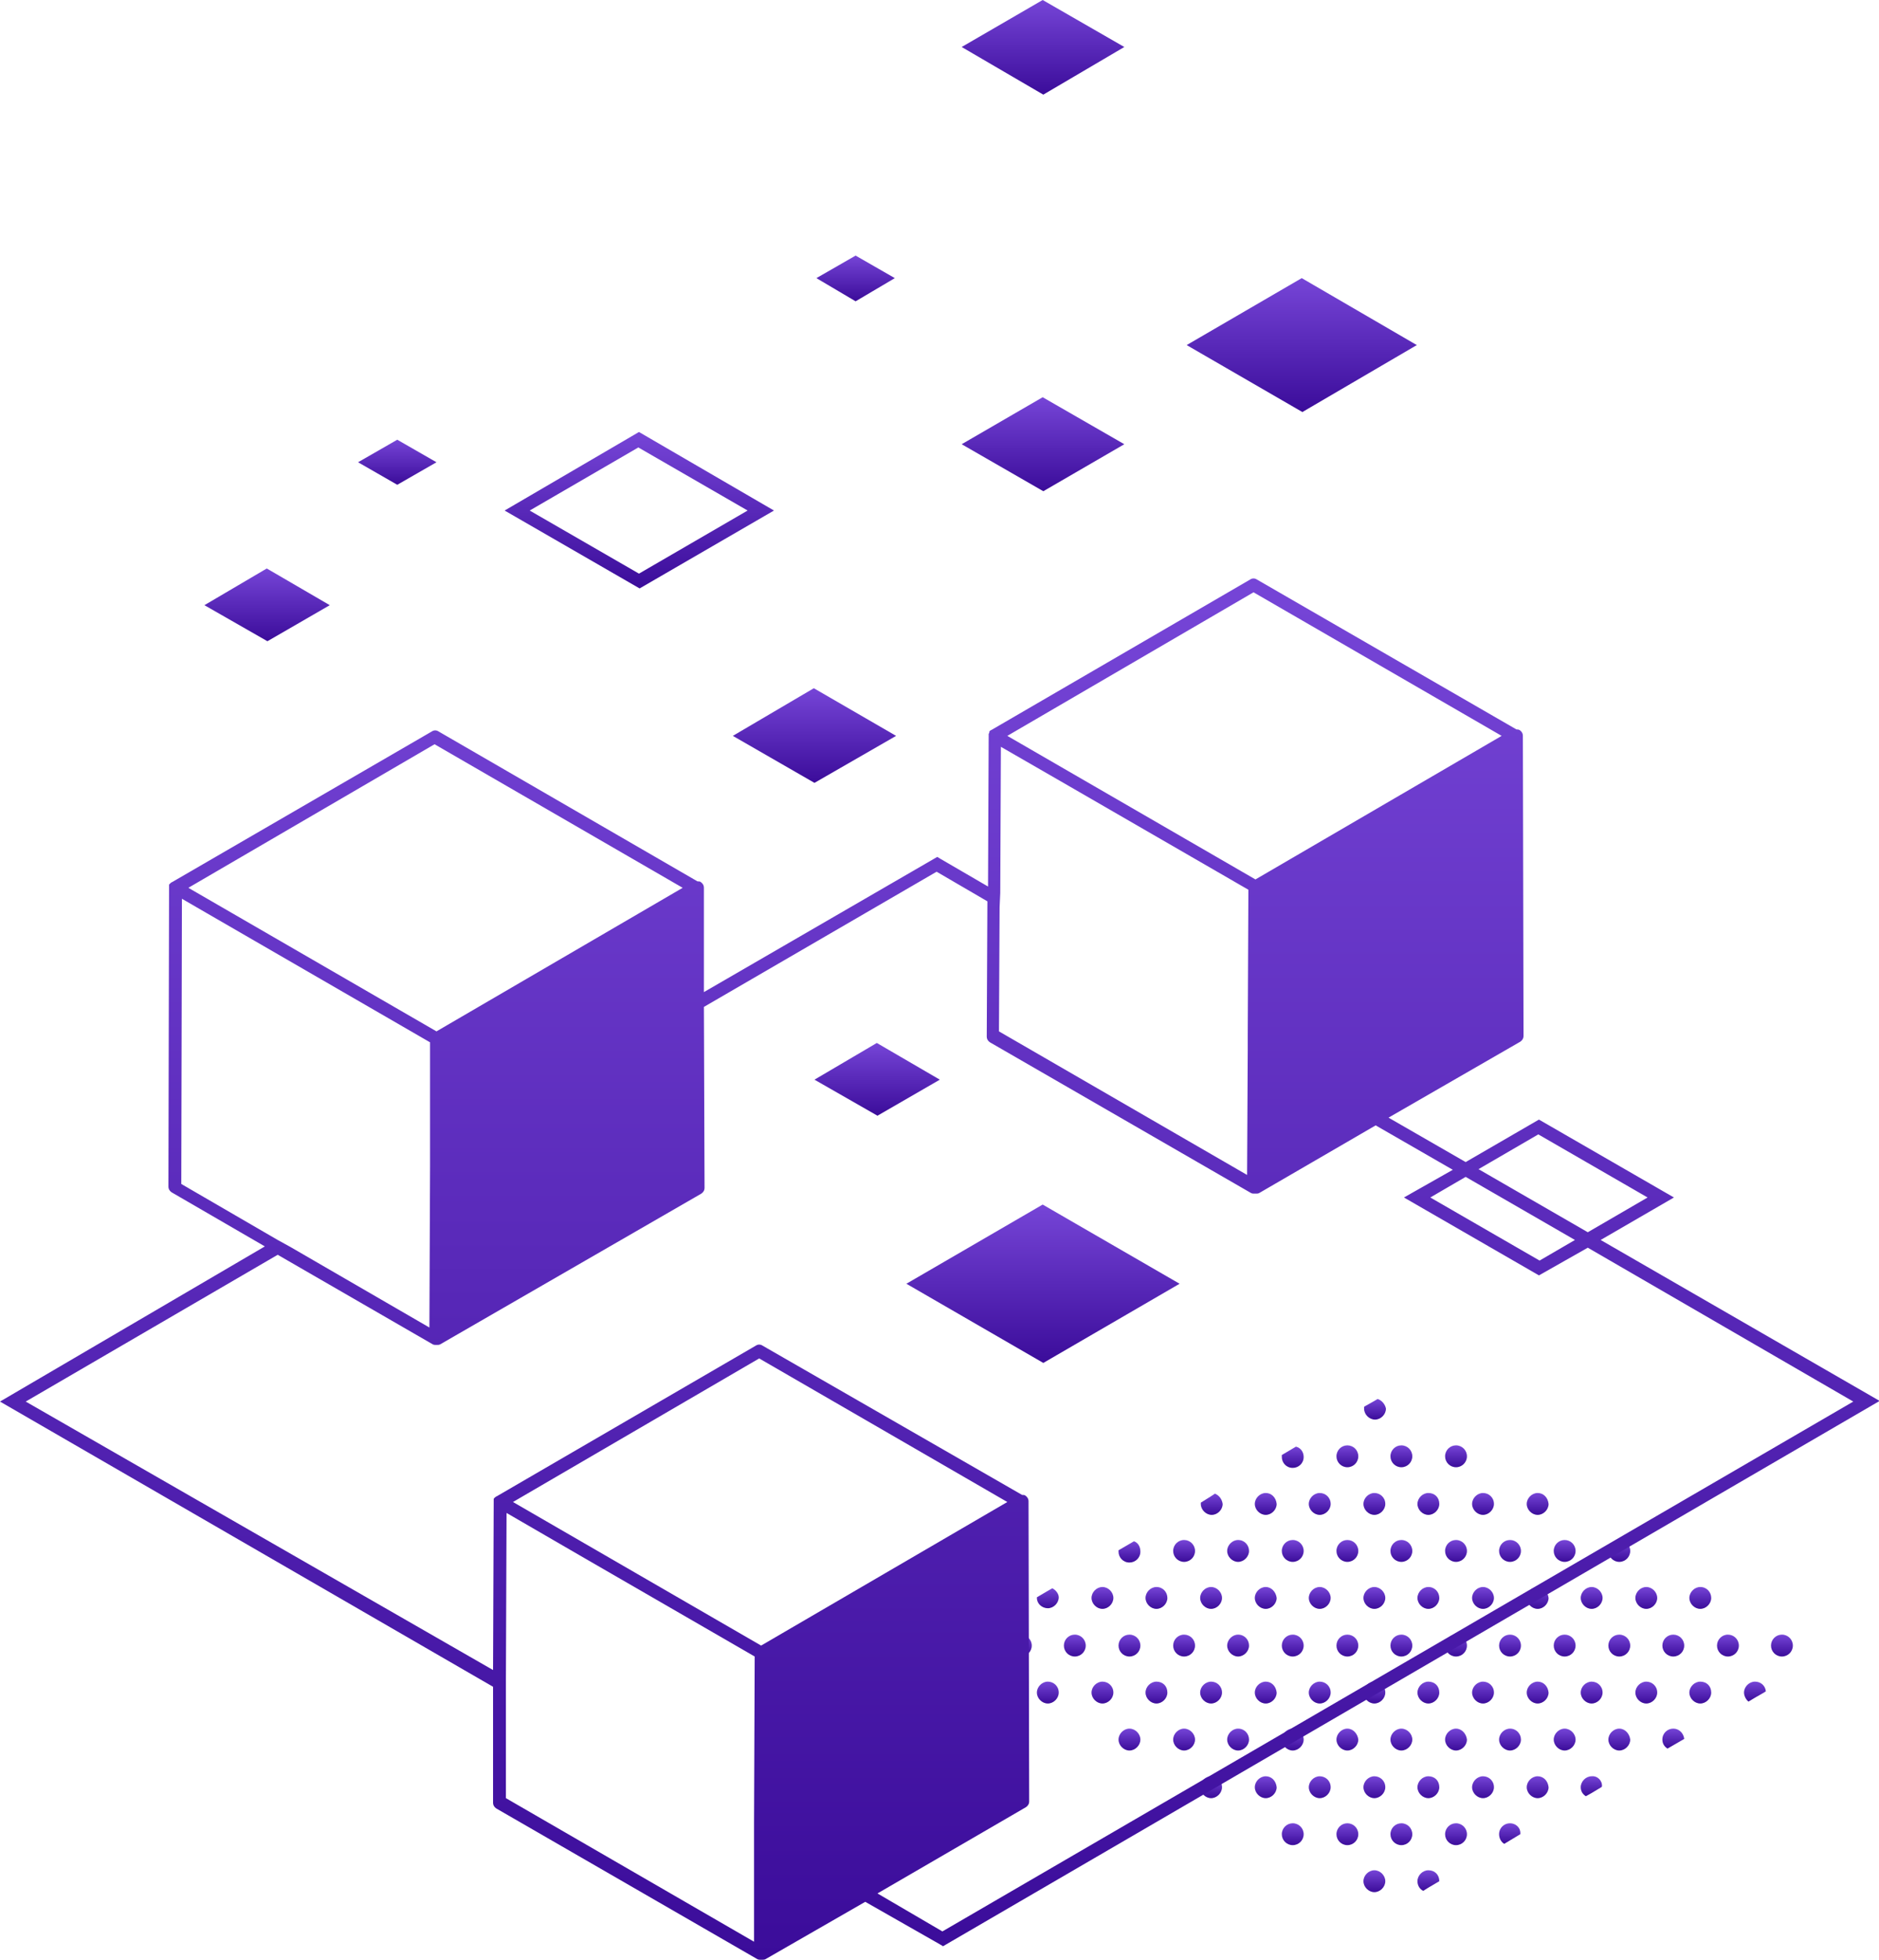 <svg width="375" height="391" viewBox="0 0 375 391" fill="none" xmlns="http://www.w3.org/2000/svg">
<g clip-path="url(#clip0_4250_642)">
<path d="M350.24 335.51C349.085 335.51 348.059 336.537 348.059 337.693C348.059 338.336 348.443 339.106 348.957 339.492L350.24 338.721L352.036 337.693L352.421 337.437C352.292 336.28 351.394 335.51 350.24 335.51Z" fill="url(#paint0_linear_4250_642)"/>
<path d="M355.628 330.5C356.833 330.5 357.809 329.523 357.809 328.317C357.809 327.111 356.833 326.133 355.628 326.133C354.424 326.133 353.447 327.111 353.447 328.317C353.447 329.523 354.424 330.5 355.628 330.5Z" fill="url(#paint1_linear_4250_642)"/>
<path d="M339.334 316.628C338.18 316.628 337.153 317.656 337.153 318.812C337.153 319.968 338.18 320.995 339.334 320.995C340.489 320.995 341.515 319.968 341.515 318.812C341.515 317.656 340.617 316.628 339.334 316.628Z" fill="url(#paint2_linear_4250_642)"/>
<path d="M339.334 335.51C338.18 335.51 337.153 336.537 337.153 337.693C337.153 338.849 338.18 339.877 339.334 339.877C340.489 339.877 341.515 338.849 341.515 337.693C341.515 336.409 340.617 335.51 339.334 335.51Z" fill="url(#paint3_linear_4250_642)"/>
<path d="M344.851 330.5C346.055 330.5 347.032 329.523 347.032 328.317C347.032 327.111 346.055 326.133 344.851 326.133C343.646 326.133 342.67 327.111 342.67 328.317C342.67 329.523 343.646 330.5 344.851 330.5Z" fill="url(#paint4_linear_4250_642)"/>
<path d="M328.558 316.628C327.403 316.628 326.377 317.656 326.377 318.812C326.377 319.968 327.403 320.995 328.558 320.995C329.713 320.995 330.739 319.968 330.739 318.812C330.739 317.656 329.713 316.628 328.558 316.628Z" fill="url(#paint5_linear_4250_642)"/>
<path d="M328.558 335.51C327.403 335.51 326.377 336.537 326.377 337.693C326.377 338.849 327.403 339.877 328.558 339.877C329.713 339.877 330.739 338.849 330.739 337.693C330.739 336.409 329.713 335.51 328.558 335.51Z" fill="url(#paint6_linear_4250_642)"/>
<path d="M333.947 330.5C335.151 330.5 336.128 329.523 336.128 328.317C336.128 327.111 335.151 326.133 333.947 326.133C332.742 326.133 331.766 327.111 331.766 328.317C331.766 329.523 332.742 330.5 333.947 330.5Z" fill="url(#paint7_linear_4250_642)"/>
<path d="M333.947 344.887C332.792 344.887 331.766 345.786 331.766 347.07C331.766 347.841 332.15 348.483 332.792 348.869L336.128 346.942C335.999 345.786 335.101 344.887 333.947 344.887Z" fill="url(#paint8_linear_4250_642)"/>
<path d="M317.653 316.628C316.498 316.628 315.472 317.656 315.472 318.812C315.472 319.968 316.498 320.995 317.653 320.995C318.807 320.995 319.834 319.968 319.834 318.812C319.834 317.656 318.807 316.628 317.653 316.628Z" fill="url(#paint9_linear_4250_642)"/>
<path d="M323.169 311.618C324.374 311.618 325.35 310.641 325.35 309.435C325.35 308.229 324.374 307.251 323.169 307.251C321.965 307.251 320.988 308.229 320.988 309.435C320.988 310.641 321.965 311.618 323.169 311.618Z" fill="url(#paint10_linear_4250_642)"/>
<path d="M317.653 335.51C316.498 335.51 315.472 336.537 315.472 337.693C315.472 338.849 316.498 339.877 317.653 339.877C318.807 339.877 319.834 338.849 319.834 337.693C319.834 336.409 318.807 335.51 317.653 335.51Z" fill="url(#paint11_linear_4250_642)"/>
<path d="M323.169 330.5C324.374 330.5 325.35 329.523 325.35 328.317C325.35 327.111 324.374 326.133 323.169 326.133C321.965 326.133 320.988 327.111 320.988 328.317C320.988 329.523 321.965 330.5 323.169 330.5Z" fill="url(#paint12_linear_4250_642)"/>
<path d="M317.653 354.392C316.498 354.392 315.472 355.42 315.472 356.576C315.472 357.346 315.857 357.989 316.498 358.374L317.653 357.732L319.577 356.576L319.705 356.447C319.834 355.291 318.807 354.264 317.653 354.392Z" fill="url(#paint13_linear_4250_642)"/>
<path d="M323.169 344.887C322.015 344.887 320.988 345.914 320.988 347.07C320.988 348.226 322.015 349.254 323.169 349.254C324.324 349.254 325.35 348.226 325.35 347.07C325.222 345.914 324.324 344.887 323.169 344.887Z" fill="url(#paint14_linear_4250_642)"/>
<path d="M306.876 297.874C305.722 297.874 304.695 298.902 304.695 300.058C304.695 301.214 305.722 302.242 306.876 302.242C308.031 302.242 309.057 301.214 309.057 300.058C308.929 298.773 308.031 297.874 306.876 297.874Z" fill="url(#paint15_linear_4250_642)"/>
<path d="M306.876 316.628C305.722 316.628 304.695 317.656 304.695 318.812C304.695 319.968 305.722 320.995 306.876 320.995C308.031 320.995 309.057 319.968 309.057 318.812C308.929 317.656 308.031 316.628 306.876 316.628Z" fill="url(#paint16_linear_4250_642)"/>
<path d="M312.265 311.618C313.469 311.618 314.446 310.641 314.446 309.435C314.446 308.229 313.469 307.251 312.265 307.251C311.06 307.251 310.084 308.229 310.084 309.435C310.084 310.641 311.06 311.618 312.265 311.618Z" fill="url(#paint17_linear_4250_642)"/>
<path d="M306.876 335.51C305.722 335.51 304.695 336.537 304.695 337.693C304.695 338.849 305.722 339.877 306.876 339.877C308.031 339.877 309.057 338.849 309.057 337.693C308.929 336.409 308.031 335.51 306.876 335.51Z" fill="url(#paint18_linear_4250_642)"/>
<path d="M312.265 330.5C313.469 330.5 314.446 329.523 314.446 328.317C314.446 327.111 313.469 326.133 312.265 326.133C311.06 326.133 310.084 327.111 310.084 328.317C310.084 329.523 311.06 330.5 312.265 330.5Z" fill="url(#paint19_linear_4250_642)"/>
<path d="M306.876 354.392C305.722 354.392 304.695 355.419 304.695 356.576C304.695 357.732 305.722 358.759 306.876 358.759C308.031 358.759 309.057 357.732 309.057 356.576C308.929 355.291 308.031 354.392 306.876 354.392Z" fill="url(#paint20_linear_4250_642)"/>
<path d="M312.265 344.887C311.11 344.887 310.084 345.914 310.084 347.07C310.084 348.226 311.11 349.254 312.265 349.254C313.42 349.254 314.446 348.226 314.446 347.07C314.446 345.914 313.42 344.887 312.265 344.887Z" fill="url(#paint21_linear_4250_642)"/>
<path d="M295.972 297.874C294.817 297.874 293.791 298.902 293.791 300.058C293.791 301.214 294.817 302.242 295.972 302.242C297.127 302.242 298.153 301.214 298.153 300.058C298.153 298.773 297.127 297.874 295.972 297.874Z" fill="url(#paint22_linear_4250_642)"/>
<path d="M295.972 316.628C294.817 316.628 293.791 317.656 293.791 318.812C293.791 319.968 294.817 320.995 295.972 320.995C297.127 320.995 298.153 319.968 298.153 318.812C298.153 317.656 297.127 316.628 295.972 316.628Z" fill="url(#paint23_linear_4250_642)"/>
<path d="M301.36 311.618C302.564 311.618 303.541 310.641 303.541 309.435C303.541 308.229 302.564 307.251 301.36 307.251C300.155 307.251 299.179 308.229 299.179 309.435C299.179 310.641 300.155 311.618 301.36 311.618Z" fill="url(#paint24_linear_4250_642)"/>
<path d="M295.972 335.51C294.817 335.51 293.791 336.537 293.791 337.693C293.791 338.849 294.817 339.877 295.972 339.877C297.127 339.877 298.153 338.849 298.153 337.693C298.153 336.409 297.127 335.51 295.972 335.51Z" fill="url(#paint25_linear_4250_642)"/>
<path d="M301.36 330.5C302.564 330.5 303.541 329.523 303.541 328.317C303.541 327.111 302.564 326.133 301.36 326.133C300.155 326.133 299.179 327.111 299.179 328.317C299.179 329.523 300.155 330.5 301.36 330.5Z" fill="url(#paint26_linear_4250_642)"/>
<path d="M295.972 354.392C294.817 354.392 293.791 355.419 293.791 356.576C293.791 357.732 294.817 358.759 295.972 358.759C297.127 358.759 298.153 357.732 298.153 356.576C298.153 355.291 297.127 354.392 295.972 354.392Z" fill="url(#paint27_linear_4250_642)"/>
<path d="M301.36 344.887C300.205 344.887 299.179 345.914 299.179 347.07C299.179 348.226 300.205 349.254 301.36 349.254C302.514 349.254 303.541 348.226 303.541 347.07C303.541 345.914 302.643 344.887 301.36 344.887Z" fill="url(#paint28_linear_4250_642)"/>
<path d="M301.36 363.769C300.205 363.769 299.179 364.668 299.179 365.952C299.179 366.723 299.564 367.494 300.205 367.879L303.412 365.952C303.541 364.668 302.514 363.769 301.36 363.769Z" fill="url(#paint29_linear_4250_642)"/>
<path d="M285.067 297.874C283.912 297.874 282.886 298.902 282.886 300.058C282.886 301.214 283.912 302.242 285.067 302.242C286.221 302.242 287.248 301.214 287.248 300.058C287.248 298.773 286.35 297.874 285.067 297.874Z" fill="url(#paint30_linear_4250_642)"/>
<path d="M290.583 292.736C291.788 292.736 292.764 291.759 292.764 290.553C292.764 289.347 291.788 288.369 290.583 288.369C289.379 288.369 288.402 289.347 288.402 290.553C288.402 291.759 289.379 292.736 290.583 292.736Z" fill="url(#paint31_linear_4250_642)"/>
<path d="M285.067 316.628C283.912 316.628 282.886 317.656 282.886 318.812C282.886 319.968 283.912 320.995 285.067 320.995C286.221 320.995 287.248 319.968 287.248 318.812C287.248 317.656 286.35 316.628 285.067 316.628Z" fill="url(#paint32_linear_4250_642)"/>
<path d="M290.583 311.618C291.788 311.618 292.764 310.641 292.764 309.435C292.764 308.229 291.788 307.251 290.583 307.251C289.379 307.251 288.402 308.229 288.402 309.435C288.402 310.641 289.379 311.618 290.583 311.618Z" fill="url(#paint33_linear_4250_642)"/>
<path d="M285.067 335.51C283.912 335.51 282.886 336.537 282.886 337.693C282.886 338.849 283.912 339.877 285.067 339.877C286.221 339.877 287.248 338.849 287.248 337.693C287.248 336.409 286.35 335.51 285.067 335.51Z" fill="url(#paint34_linear_4250_642)"/>
<path d="M290.583 330.5C291.788 330.5 292.764 329.523 292.764 328.317C292.764 327.111 291.788 326.133 290.583 326.133C289.379 326.133 288.402 327.111 288.402 328.317C288.402 329.523 289.379 330.5 290.583 330.5Z" fill="url(#paint35_linear_4250_642)"/>
<path d="M285.067 354.392C283.912 354.392 282.886 355.419 282.886 356.576C282.886 357.732 283.912 358.759 285.067 358.759C286.221 358.759 287.248 357.732 287.248 356.576C287.248 355.291 286.35 354.392 285.067 354.392Z" fill="url(#paint36_linear_4250_642)"/>
<path d="M290.583 344.887C289.429 344.887 288.402 345.914 288.402 347.07C288.402 348.226 289.429 349.254 290.583 349.254C291.738 349.254 292.764 348.226 292.764 347.07C292.636 345.914 291.738 344.887 290.583 344.887Z" fill="url(#paint37_linear_4250_642)"/>
<path d="M285.067 373.146C283.912 373.146 282.886 374.173 282.886 375.329C282.886 376.1 283.271 376.871 284.04 377.256L285.067 376.614L287.248 375.329C287.248 374.045 286.35 373.146 285.067 373.146Z" fill="url(#paint38_linear_4250_642)"/>
<path d="M290.583 368.136C291.788 368.136 292.764 367.158 292.764 365.952C292.764 364.746 291.788 363.769 290.583 363.769C289.379 363.769 288.402 364.746 288.402 365.952C288.402 367.158 289.379 368.136 290.583 368.136Z" fill="url(#paint39_linear_4250_642)"/>
<path d="M274.931 279.121L274.29 279.506L272.237 280.662C272.237 280.79 272.237 280.919 272.237 281.047C272.237 282.203 273.264 283.231 274.418 283.231C275.573 283.231 276.599 282.203 276.599 281.047C276.471 280.277 275.83 279.378 274.931 279.121Z" fill="url(#paint40_linear_4250_642)"/>
<path d="M274.29 297.874C273.136 297.874 272.109 298.902 272.109 300.058C272.109 301.214 273.136 302.242 274.29 302.242C275.445 302.242 276.471 301.214 276.471 300.058C276.471 298.773 275.445 297.874 274.29 297.874Z" fill="url(#paint41_linear_4250_642)"/>
<path d="M279.678 292.736C280.883 292.736 281.859 291.759 281.859 290.553C281.859 289.347 280.883 288.369 279.678 288.369C278.474 288.369 277.497 289.347 277.497 290.553C277.497 291.759 278.474 292.736 279.678 292.736Z" fill="url(#paint42_linear_4250_642)"/>
<path d="M274.29 316.628C273.136 316.628 272.109 317.656 272.109 318.812C272.109 319.968 273.136 320.995 274.29 320.995C275.445 320.995 276.471 319.968 276.471 318.812C276.471 317.656 275.445 316.628 274.29 316.628Z" fill="url(#paint43_linear_4250_642)"/>
<path d="M279.678 311.618C280.883 311.618 281.859 310.641 281.859 309.435C281.859 308.229 280.883 307.251 279.678 307.251C278.474 307.251 277.497 308.229 277.497 309.435C277.497 310.641 278.474 311.618 279.678 311.618Z" fill="url(#paint44_linear_4250_642)"/>
<path d="M274.29 335.51C273.136 335.51 272.109 336.537 272.109 337.693C272.109 338.849 273.136 339.877 274.29 339.877C275.445 339.877 276.471 338.849 276.471 337.693C276.471 336.409 275.445 335.51 274.29 335.51Z" fill="url(#paint45_linear_4250_642)"/>
<path d="M279.678 330.5C280.883 330.5 281.859 329.523 281.859 328.317C281.859 327.111 280.883 326.133 279.678 326.133C278.474 326.133 277.497 327.111 277.497 328.317C277.497 329.523 278.474 330.5 279.678 330.5Z" fill="url(#paint46_linear_4250_642)"/>
<path d="M274.29 354.392C273.136 354.392 272.109 355.419 272.109 356.576C272.109 357.732 273.136 358.759 274.29 358.759C275.445 358.759 276.471 357.732 276.471 356.576C276.471 355.291 275.445 354.392 274.29 354.392Z" fill="url(#paint47_linear_4250_642)"/>
<path d="M279.678 344.887C278.523 344.887 277.497 345.914 277.497 347.07C277.497 348.226 278.523 349.254 279.678 349.254C280.833 349.254 281.859 348.226 281.859 347.07C281.859 345.914 280.833 344.887 279.678 344.887Z" fill="url(#paint48_linear_4250_642)"/>
<path d="M274.29 373.146C273.136 373.146 272.109 374.173 272.109 375.329C272.109 376.485 273.136 377.513 274.29 377.513C275.445 377.513 276.471 376.485 276.471 375.329C276.471 374.173 275.445 373.146 274.29 373.146Z" fill="url(#paint49_linear_4250_642)"/>
<path d="M279.678 368.136C280.883 368.136 281.859 367.158 281.859 365.952C281.859 364.746 280.883 363.769 279.678 363.769C278.474 363.769 277.497 364.746 277.497 365.952C277.497 367.158 278.474 368.136 279.678 368.136Z" fill="url(#paint50_linear_4250_642)"/>
<path d="M263.385 297.874C262.23 297.874 261.204 298.902 261.204 300.058C261.204 301.214 262.23 302.242 263.385 302.242C264.54 302.242 265.566 301.214 265.566 300.058C265.566 298.773 264.54 297.874 263.385 297.874Z" fill="url(#paint51_linear_4250_642)"/>
<path d="M268.902 292.736C270.106 292.736 271.083 291.759 271.083 290.553C271.083 289.347 270.106 288.369 268.902 288.369C267.697 288.369 266.721 289.347 266.721 290.553C266.721 291.759 267.697 292.736 268.902 292.736Z" fill="url(#paint52_linear_4250_642)"/>
<path d="M263.385 316.628C262.23 316.628 261.204 317.656 261.204 318.812C261.204 319.968 262.23 320.995 263.385 320.995C264.54 320.995 265.566 319.968 265.566 318.812C265.566 317.656 264.54 316.628 263.385 316.628Z" fill="url(#paint53_linear_4250_642)"/>
<path d="M268.902 311.618C270.106 311.618 271.083 310.641 271.083 309.435C271.083 308.229 270.106 307.251 268.902 307.251C267.697 307.251 266.721 308.229 266.721 309.435C266.721 310.641 267.697 311.618 268.902 311.618Z" fill="url(#paint54_linear_4250_642)"/>
<path d="M263.385 335.51C262.23 335.51 261.204 336.537 261.204 337.693C261.204 338.849 262.23 339.877 263.385 339.877C264.54 339.877 265.566 338.849 265.566 337.693C265.566 336.409 264.54 335.51 263.385 335.51Z" fill="url(#paint55_linear_4250_642)"/>
<path d="M268.902 330.5C270.106 330.5 271.083 329.523 271.083 328.317C271.083 327.111 270.106 326.133 268.902 326.133C267.697 326.133 266.721 327.111 266.721 328.317C266.721 329.523 267.697 330.5 268.902 330.5Z" fill="url(#paint56_linear_4250_642)"/>
<path d="M263.385 354.392C262.23 354.392 261.204 355.419 261.204 356.576C261.204 357.732 262.23 358.759 263.385 358.759C264.54 358.759 265.566 357.732 265.566 356.576C265.566 355.291 264.54 354.392 263.385 354.392Z" fill="url(#paint57_linear_4250_642)"/>
<path d="M268.902 344.887C267.747 344.887 266.721 345.914 266.721 347.07C266.721 348.226 267.747 349.254 268.902 349.254C270.056 349.254 271.083 348.226 271.083 347.07C270.954 345.914 270.056 344.887 268.902 344.887Z" fill="url(#paint58_linear_4250_642)"/>
<path d="M268.902 368.136C270.106 368.136 271.083 367.158 271.083 365.952C271.083 364.746 270.106 363.769 268.902 363.769C267.697 363.769 266.721 364.746 266.721 365.952C266.721 367.158 267.697 368.136 268.902 368.136Z" fill="url(#paint59_linear_4250_642)"/>
<path d="M252.609 297.874C251.454 297.874 250.428 298.902 250.428 300.058C250.428 301.214 251.454 302.242 252.609 302.242C253.763 302.242 254.79 301.214 254.79 300.058C254.661 298.773 253.763 297.874 252.609 297.874Z" fill="url(#paint60_linear_4250_642)"/>
<path d="M258.639 288.626L255.816 290.296C255.816 290.424 255.816 290.552 255.816 290.681C255.816 291.837 256.714 292.865 257.997 292.865C259.152 292.865 260.178 291.965 260.178 290.681C260.178 289.782 259.665 288.883 258.639 288.626Z" fill="url(#paint61_linear_4250_642)"/>
<path d="M252.609 316.628C251.454 316.628 250.428 317.656 250.428 318.812C250.428 319.968 251.454 320.995 252.609 320.995C253.763 320.995 254.79 319.968 254.79 318.812C254.661 317.656 253.763 316.628 252.609 316.628Z" fill="url(#paint62_linear_4250_642)"/>
<path d="M257.997 311.618C259.202 311.618 260.178 310.641 260.178 309.435C260.178 308.229 259.202 307.251 257.997 307.251C256.793 307.251 255.816 308.229 255.816 309.435C255.816 310.641 256.793 311.618 257.997 311.618Z" fill="url(#paint63_linear_4250_642)"/>
<path d="M252.609 335.51C251.454 335.51 250.428 336.537 250.428 337.693C250.428 338.849 251.454 339.877 252.609 339.877C253.763 339.877 254.79 338.849 254.79 337.693C254.661 336.409 253.763 335.51 252.609 335.51Z" fill="url(#paint64_linear_4250_642)"/>
<path d="M257.997 330.5C259.202 330.5 260.178 329.523 260.178 328.317C260.178 327.111 259.202 326.133 257.997 326.133C256.793 326.133 255.816 327.111 255.816 328.317C255.816 329.523 256.793 330.5 257.997 330.5Z" fill="url(#paint65_linear_4250_642)"/>
<path d="M252.609 354.392C251.454 354.392 250.428 355.419 250.428 356.576C250.428 357.732 251.454 358.759 252.609 358.759C253.763 358.759 254.79 357.732 254.79 356.576C254.661 355.291 253.763 354.392 252.609 354.392Z" fill="url(#paint66_linear_4250_642)"/>
<path d="M257.997 344.887C256.843 344.887 255.816 345.914 255.816 347.07C255.816 348.226 256.843 349.254 257.997 349.254C259.152 349.254 260.178 348.226 260.178 347.07C260.178 345.914 259.152 344.887 257.997 344.887Z" fill="url(#paint67_linear_4250_642)"/>
<path d="M257.997 368.136C259.202 368.136 260.178 367.158 260.178 365.952C260.178 364.746 259.202 363.769 257.997 363.769C256.793 363.769 255.816 364.746 255.816 365.952C255.816 367.158 256.793 368.136 257.997 368.136Z" fill="url(#paint68_linear_4250_642)"/>
<path d="M242.474 298.003L241.704 298.516L239.651 299.801C239.651 299.929 239.651 300.058 239.651 300.058C239.651 301.214 240.678 302.242 241.832 302.242C242.987 302.242 244.013 301.214 244.013 300.058C243.885 299.159 243.372 298.388 242.474 298.003Z" fill="url(#paint69_linear_4250_642)"/>
<path d="M241.703 316.628C240.549 316.628 239.522 317.656 239.522 318.812C239.522 319.968 240.549 320.995 241.703 320.995C242.858 320.995 243.884 319.968 243.884 318.812C243.884 317.656 242.858 316.628 241.703 316.628Z" fill="url(#paint70_linear_4250_642)"/>
<path d="M247.092 307.251C245.937 307.251 244.911 308.279 244.911 309.435C244.911 310.591 245.937 311.618 247.092 311.618C248.247 311.618 249.273 310.591 249.273 309.435C249.273 308.279 248.375 307.251 247.092 307.251Z" fill="url(#paint71_linear_4250_642)"/>
<path d="M241.703 335.51C240.549 335.51 239.522 336.537 239.522 337.693C239.522 338.849 240.549 339.877 241.703 339.877C242.858 339.877 243.884 338.849 243.884 337.693C243.884 336.409 242.858 335.51 241.703 335.51Z" fill="url(#paint72_linear_4250_642)"/>
<path d="M247.092 326.133C245.937 326.133 244.911 327.161 244.911 328.317C244.911 329.473 245.937 330.5 247.092 330.5C248.247 330.5 249.273 329.473 249.273 328.317C249.273 327.161 248.375 326.133 247.092 326.133Z" fill="url(#paint73_linear_4250_642)"/>
<path d="M241.703 354.392C240.549 354.392 239.522 355.42 239.522 356.576C239.522 357.732 240.549 358.759 241.703 358.759C242.858 358.759 243.884 357.732 243.884 356.576C243.884 355.291 242.858 354.264 241.703 354.392Z" fill="url(#paint74_linear_4250_642)"/>
<path d="M247.092 344.887C245.937 344.887 244.911 345.914 244.911 347.07C244.911 348.226 245.937 349.254 247.092 349.254C248.247 349.254 249.273 348.226 249.273 347.07C249.273 345.914 248.375 344.887 247.092 344.887Z" fill="url(#paint75_linear_4250_642)"/>
<path d="M230.799 316.628C229.645 316.628 228.618 317.656 228.618 318.812C228.618 319.968 229.645 320.995 230.799 320.995C231.954 320.995 232.98 319.968 232.98 318.812C232.98 317.656 232.082 316.628 230.799 316.628Z" fill="url(#paint76_linear_4250_642)"/>
<path d="M236.316 311.618C237.52 311.618 238.497 310.641 238.497 309.435C238.497 308.229 237.52 307.251 236.316 307.251C235.111 307.251 234.135 308.229 234.135 309.435C234.135 310.641 235.111 311.618 236.316 311.618Z" fill="url(#paint77_linear_4250_642)"/>
<path d="M230.799 335.51C229.645 335.51 228.618 336.537 228.618 337.693C228.618 338.849 229.645 339.877 230.799 339.877C231.954 339.877 232.98 338.849 232.98 337.693C232.98 336.409 232.082 335.51 230.799 335.51Z" fill="url(#paint78_linear_4250_642)"/>
<path d="M236.316 330.5C237.52 330.5 238.497 329.523 238.497 328.317C238.497 327.111 237.52 326.133 236.316 326.133C235.111 326.133 234.135 327.111 234.135 328.317C234.135 329.523 235.111 330.5 236.316 330.5Z" fill="url(#paint79_linear_4250_642)"/>
<path d="M236.316 344.887C235.161 344.887 234.135 345.914 234.135 347.07C234.135 348.226 235.161 349.254 236.316 349.254C237.47 349.254 238.497 348.226 238.497 347.07C238.497 345.914 237.47 344.887 236.316 344.887Z" fill="url(#paint80_linear_4250_642)"/>
<path d="M220.022 316.628C218.867 316.628 217.841 317.656 217.841 318.812C217.841 319.968 218.867 320.995 220.022 320.995C221.176 320.995 222.203 319.968 222.203 318.812C222.203 317.656 221.176 316.628 220.022 316.628Z" fill="url(#paint81_linear_4250_642)"/>
<path d="M226.309 307.508L223.229 309.306C223.229 309.435 223.229 309.435 223.229 309.563C223.229 310.719 224.128 311.747 225.41 311.747C226.565 311.747 227.591 310.848 227.591 309.563C227.591 308.535 227.078 307.765 226.309 307.508Z" fill="url(#paint82_linear_4250_642)"/>
<path d="M220.022 335.51C218.867 335.51 217.841 336.537 217.841 337.693C217.841 338.849 218.867 339.877 220.022 339.877C221.176 339.877 222.203 338.849 222.203 337.693C222.203 336.409 221.176 335.51 220.022 335.51Z" fill="url(#paint83_linear_4250_642)"/>
<path d="M225.41 330.5C226.615 330.5 227.591 329.523 227.591 328.317C227.591 327.111 226.615 326.133 225.41 326.133C224.206 326.133 223.229 327.111 223.229 328.317C223.229 329.523 224.206 330.5 225.41 330.5Z" fill="url(#paint84_linear_4250_642)"/>
<path d="M225.41 344.887C224.256 344.887 223.229 345.914 223.229 347.07C223.229 348.226 224.256 349.254 225.41 349.254C226.565 349.254 227.591 348.226 227.591 347.07C227.591 345.914 226.565 344.887 225.41 344.887Z" fill="url(#paint85_linear_4250_642)"/>
<path d="M210.016 316.885L209.117 317.399L206.937 318.683V318.812C206.937 319.968 207.963 320.867 209.117 320.867C210.272 320.867 211.298 319.839 211.298 318.683C211.298 318.041 210.785 317.27 210.016 316.885Z" fill="url(#paint86_linear_4250_642)"/>
<path d="M209.117 335.51C207.963 335.51 206.937 336.537 206.937 337.693C206.937 338.849 207.963 339.877 209.117 339.877C210.272 339.877 211.298 338.849 211.298 337.693C211.298 336.409 210.272 335.51 209.117 335.51Z" fill="url(#paint87_linear_4250_642)"/>
<path d="M214.505 330.5C215.71 330.5 216.686 329.523 216.686 328.317C216.686 327.111 215.71 326.133 214.505 326.133C213.301 326.133 212.324 327.111 212.324 328.317C212.324 329.523 213.301 330.5 214.505 330.5Z" fill="url(#paint88_linear_4250_642)"/>
<path d="M198.469 335.51L200.008 336.409C199.623 335.895 199.11 335.638 198.469 335.51Z" fill="url(#paint89_linear_4250_642)"/>
<path d="M203.729 330.5C204.933 330.5 205.91 329.523 205.91 328.317C205.91 327.111 204.933 326.133 203.729 326.133C202.524 326.133 201.548 327.111 201.548 328.317C201.548 329.523 202.524 330.5 203.729 330.5Z" fill="url(#paint90_linear_4250_642)"/>
<path d="M193.851 326.39L190.771 328.188V328.317C190.771 329.473 191.798 330.5 192.952 330.5C194.107 330.5 195.133 329.473 195.133 328.317C195.005 327.417 194.62 326.647 193.851 326.39Z" fill="url(#paint91_linear_4250_642)"/>
<path d="M319.449 247.394L334.075 238.916L307.133 223.374L292.508 231.851L277.113 222.988L303.413 207.831C303.797 207.574 304.054 207.189 304.054 206.675L303.926 146.818C303.926 146.304 303.669 145.919 303.284 145.662C303.028 145.533 302.899 145.533 302.643 145.533L250.813 115.605C250.428 115.348 249.914 115.348 249.53 115.605L197.828 145.662C197.699 145.662 197.699 145.79 197.571 145.79C197.571 145.79 197.443 145.919 197.443 146.047V146.176L197.314 146.432C197.314 146.432 197.314 146.432 197.314 146.561C197.314 146.561 197.314 146.689 197.314 146.818V146.946L197.186 176.875L187.692 171.352L187.051 170.966L140.481 197.941V177.132C140.481 176.618 140.224 176.233 139.839 175.976C139.711 175.847 139.454 175.847 139.198 175.847L87.496 145.919C87.111 145.662 86.598 145.662 86.213 145.919L34.383 175.976C34.254 175.976 34.254 176.104 34.126 176.104L33.998 176.233L33.869 176.361L33.741 176.49V176.618V176.746V176.875L33.613 236.732C33.613 237.246 33.869 237.631 34.254 237.888L52.857 248.678L0 279.634L98.401 336.538V359.658C98.401 360.172 98.657 360.558 99.042 360.814L151.129 390.872C151.386 391 151.514 391 151.77 391H152.155C152.412 391 152.54 391 152.797 390.872L172.682 379.44L187.564 387.917L188.206 388.303L375.128 279.506L319.449 247.394ZM307.005 226.328L328.815 238.916L316.883 245.852L295.074 233.264L307.005 226.328ZM314.318 247.394L307.261 251.504L285.452 238.916L292.508 234.806L314.318 247.394ZM201.035 146.818L250.171 118.174L299.692 146.818L250.556 175.462L201.035 146.818ZM199.624 178.159L199.752 149.001L213.351 156.837L249.145 177.517L249.016 206.675V209.63L248.888 234.42L199.367 205.776L199.495 180.985L199.624 178.159ZM36.307 179.315L41.182 182.141L85.828 207.96V229.796V232.75L85.7 264.863L57.988 248.807L55.422 247.394L36.179 236.219L36.307 179.315ZM86.726 148.488L136.247 177.132L87.111 205.776L37.59 177.132L86.726 148.488ZM100.966 337.95V334.996L101.095 301.856L115.72 310.334L150.616 330.5L150.488 363.64V366.595V387.404L100.966 358.759V337.95ZM102.378 299.673L151.514 271.028L201.035 299.673L151.899 328.317L102.378 299.673ZM188.077 385.348L175.12 377.77L204.755 360.558C205.14 360.301 205.397 359.915 205.397 359.402L205.269 299.544C205.269 299.03 205.012 298.645 204.627 298.388C204.499 298.26 204.242 298.26 203.986 298.26L152.155 268.459C151.77 268.202 151.257 268.202 150.872 268.459L99.17 298.516C99.042 298.516 99.042 298.645 98.914 298.645L98.785 298.773C98.785 298.773 98.657 298.773 98.657 298.902L98.529 299.03V299.159V299.287V299.416L98.401 333.198L5.132 279.634L55.422 250.348L86.341 268.202C86.598 268.331 86.726 268.331 86.983 268.331H87.239C87.496 268.331 87.624 268.331 87.881 268.202L139.968 238.145C140.352 237.888 140.609 237.503 140.609 236.989L140.481 200.895L186.923 173.921L197.058 179.829L196.93 206.804C196.93 207.317 197.186 207.703 197.571 207.96L249.658 238.017C249.914 238.145 250.043 238.145 250.299 238.145H250.684C250.941 238.145 251.069 238.145 251.326 238.017L274.547 224.53L289.942 233.393L280.192 238.916L307.133 254.458L316.883 248.935L369.868 279.634L188.077 385.348Z" fill="url(#paint92_linear_4250_642)"/>
<path d="M162.547 156.195L178.84 146.818L162.419 137.312L146.254 146.818L162.547 156.195Z" fill="url(#paint93_linear_4250_642)"/>
<path d="M282.757 68.849L259.793 55.49L236.828 68.849L259.921 82.208L282.757 68.849Z" fill="url(#paint94_linear_4250_642)"/>
<path d="M178.583 55.49L170.758 50.994L162.932 55.49L170.758 60.114L178.583 55.49Z" fill="url(#paint95_linear_4250_642)"/>
<path d="M87.111 92.227L79.285 87.731L71.459 92.227L79.285 96.722L87.111 92.227Z" fill="url(#paint96_linear_4250_642)"/>
<path d="M180.893 256.128L208.219 271.927L235.417 256.128L208.091 240.329L180.893 256.128Z" fill="url(#paint97_linear_4250_642)"/>
<path d="M154.465 101.86L127.523 86.189L100.71 101.86L127.651 117.403L154.465 101.86ZM105.713 101.86L127.395 89.272L149.205 101.86L127.523 114.448L105.713 101.86Z" fill="url(#paint98_linear_4250_642)"/>
<path d="M224.384 88.63L208.091 79.253L191.926 88.63L208.219 98.007L224.384 88.63Z" fill="url(#paint99_linear_4250_642)"/>
<path d="M224.384 9.377L208.091 0L191.926 9.377L208.219 18.882L224.384 9.377Z" fill="url(#paint100_linear_4250_642)"/>
<path d="M65.814 120.743L53.241 113.421L40.797 120.743L53.37 127.936L65.814 120.743Z" fill="url(#paint101_linear_4250_642)"/>
<path d="M174.991 208.088L162.547 215.41L175.12 222.603L187.564 215.41L174.991 208.088Z" fill="url(#paint102_linear_4250_642)"/>
</g>
<defs>
<linearGradient id="paint0_linear_4250_642" x1="350.24" y1="335.51" x2="350.24" y2="339.492" gradientUnits="userSpaceOnUse">
<stop stop-color="#7645D7"/>
<stop offset="1" stop-color="#3B0C9A"/>
</linearGradient>
<linearGradient id="paint1_linear_4250_642" x1="355.628" y1="326.133" x2="355.628" y2="330.5" gradientUnits="userSpaceOnUse">
<stop stop-color="#7645D7"/>
<stop offset="1" stop-color="#3B0C9A"/>
</linearGradient>
<linearGradient id="paint2_linear_4250_642" x1="339.334" y1="316.628" x2="339.334" y2="320.995" gradientUnits="userSpaceOnUse">
<stop stop-color="#7645D7"/>
<stop offset="1" stop-color="#3B0C9A"/>
</linearGradient>
<linearGradient id="paint3_linear_4250_642" x1="339.334" y1="335.51" x2="339.334" y2="339.877" gradientUnits="userSpaceOnUse">
<stop stop-color="#7645D7"/>
<stop offset="1" stop-color="#3B0C9A"/>
</linearGradient>
<linearGradient id="paint4_linear_4250_642" x1="344.851" y1="326.133" x2="344.851" y2="330.5" gradientUnits="userSpaceOnUse">
<stop stop-color="#7645D7"/>
<stop offset="1" stop-color="#3B0C9A"/>
</linearGradient>
<linearGradient id="paint5_linear_4250_642" x1="328.558" y1="316.628" x2="328.558" y2="320.995" gradientUnits="userSpaceOnUse">
<stop stop-color="#7645D7"/>
<stop offset="1" stop-color="#3B0C9A"/>
</linearGradient>
<linearGradient id="paint6_linear_4250_642" x1="328.558" y1="335.51" x2="328.558" y2="339.877" gradientUnits="userSpaceOnUse">
<stop stop-color="#7645D7"/>
<stop offset="1" stop-color="#3B0C9A"/>
</linearGradient>
<linearGradient id="paint7_linear_4250_642" x1="333.947" y1="326.133" x2="333.947" y2="330.5" gradientUnits="userSpaceOnUse">
<stop stop-color="#7645D7"/>
<stop offset="1" stop-color="#3B0C9A"/>
</linearGradient>
<linearGradient id="paint8_linear_4250_642" x1="333.947" y1="344.887" x2="333.947" y2="348.869" gradientUnits="userSpaceOnUse">
<stop stop-color="#7645D7"/>
<stop offset="1" stop-color="#3B0C9A"/>
</linearGradient>
<linearGradient id="paint9_linear_4250_642" x1="317.653" y1="316.628" x2="317.653" y2="320.995" gradientUnits="userSpaceOnUse">
<stop stop-color="#7645D7"/>
<stop offset="1" stop-color="#3B0C9A"/>
</linearGradient>
<linearGradient id="paint10_linear_4250_642" x1="323.169" y1="307.251" x2="323.169" y2="311.618" gradientUnits="userSpaceOnUse">
<stop stop-color="#7645D7"/>
<stop offset="1" stop-color="#3B0C9A"/>
</linearGradient>
<linearGradient id="paint11_linear_4250_642" x1="317.653" y1="335.51" x2="317.653" y2="339.877" gradientUnits="userSpaceOnUse">
<stop stop-color="#7645D7"/>
<stop offset="1" stop-color="#3B0C9A"/>
</linearGradient>
<linearGradient id="paint12_linear_4250_642" x1="323.169" y1="326.133" x2="323.169" y2="330.5" gradientUnits="userSpaceOnUse">
<stop stop-color="#7645D7"/>
<stop offset="1" stop-color="#3B0C9A"/>
</linearGradient>
<linearGradient id="paint13_linear_4250_642" x1="317.594" y1="354.381" x2="317.594" y2="358.374" gradientUnits="userSpaceOnUse">
<stop stop-color="#7645D7"/>
<stop offset="1" stop-color="#3B0C9A"/>
</linearGradient>
<linearGradient id="paint14_linear_4250_642" x1="323.169" y1="344.887" x2="323.169" y2="349.254" gradientUnits="userSpaceOnUse">
<stop stop-color="#7645D7"/>
<stop offset="1" stop-color="#3B0C9A"/>
</linearGradient>
<linearGradient id="paint15_linear_4250_642" x1="306.876" y1="297.874" x2="306.876" y2="302.242" gradientUnits="userSpaceOnUse">
<stop stop-color="#7645D7"/>
<stop offset="1" stop-color="#3B0C9A"/>
</linearGradient>
<linearGradient id="paint16_linear_4250_642" x1="306.876" y1="316.628" x2="306.876" y2="320.995" gradientUnits="userSpaceOnUse">
<stop stop-color="#7645D7"/>
<stop offset="1" stop-color="#3B0C9A"/>
</linearGradient>
<linearGradient id="paint17_linear_4250_642" x1="312.265" y1="307.251" x2="312.265" y2="311.618" gradientUnits="userSpaceOnUse">
<stop stop-color="#7645D7"/>
<stop offset="1" stop-color="#3B0C9A"/>
</linearGradient>
<linearGradient id="paint18_linear_4250_642" x1="306.876" y1="335.51" x2="306.876" y2="339.877" gradientUnits="userSpaceOnUse">
<stop stop-color="#7645D7"/>
<stop offset="1" stop-color="#3B0C9A"/>
</linearGradient>
<linearGradient id="paint19_linear_4250_642" x1="312.265" y1="326.133" x2="312.265" y2="330.5" gradientUnits="userSpaceOnUse">
<stop stop-color="#7645D7"/>
<stop offset="1" stop-color="#3B0C9A"/>
</linearGradient>
<linearGradient id="paint20_linear_4250_642" x1="306.876" y1="354.392" x2="306.876" y2="358.759" gradientUnits="userSpaceOnUse">
<stop stop-color="#7645D7"/>
<stop offset="1" stop-color="#3B0C9A"/>
</linearGradient>
<linearGradient id="paint21_linear_4250_642" x1="312.265" y1="344.887" x2="312.265" y2="349.254" gradientUnits="userSpaceOnUse">
<stop stop-color="#7645D7"/>
<stop offset="1" stop-color="#3B0C9A"/>
</linearGradient>
<linearGradient id="paint22_linear_4250_642" x1="295.972" y1="297.874" x2="295.972" y2="302.242" gradientUnits="userSpaceOnUse">
<stop stop-color="#7645D7"/>
<stop offset="1" stop-color="#3B0C9A"/>
</linearGradient>
<linearGradient id="paint23_linear_4250_642" x1="295.972" y1="316.628" x2="295.972" y2="320.995" gradientUnits="userSpaceOnUse">
<stop stop-color="#7645D7"/>
<stop offset="1" stop-color="#3B0C9A"/>
</linearGradient>
<linearGradient id="paint24_linear_4250_642" x1="301.36" y1="307.251" x2="301.36" y2="311.618" gradientUnits="userSpaceOnUse">
<stop stop-color="#7645D7"/>
<stop offset="1" stop-color="#3B0C9A"/>
</linearGradient>
<linearGradient id="paint25_linear_4250_642" x1="295.972" y1="335.51" x2="295.972" y2="339.877" gradientUnits="userSpaceOnUse">
<stop stop-color="#7645D7"/>
<stop offset="1" stop-color="#3B0C9A"/>
</linearGradient>
<linearGradient id="paint26_linear_4250_642" x1="301.36" y1="326.133" x2="301.36" y2="330.5" gradientUnits="userSpaceOnUse">
<stop stop-color="#7645D7"/>
<stop offset="1" stop-color="#3B0C9A"/>
</linearGradient>
<linearGradient id="paint27_linear_4250_642" x1="295.972" y1="354.392" x2="295.972" y2="358.759" gradientUnits="userSpaceOnUse">
<stop stop-color="#7645D7"/>
<stop offset="1" stop-color="#3B0C9A"/>
</linearGradient>
<linearGradient id="paint28_linear_4250_642" x1="301.36" y1="344.887" x2="301.36" y2="349.254" gradientUnits="userSpaceOnUse">
<stop stop-color="#7645D7"/>
<stop offset="1" stop-color="#3B0C9A"/>
</linearGradient>
<linearGradient id="paint29_linear_4250_642" x1="301.301" y1="363.769" x2="301.301" y2="367.879" gradientUnits="userSpaceOnUse">
<stop stop-color="#7645D7"/>
<stop offset="1" stop-color="#3B0C9A"/>
</linearGradient>
<linearGradient id="paint30_linear_4250_642" x1="285.067" y1="297.874" x2="285.067" y2="302.242" gradientUnits="userSpaceOnUse">
<stop stop-color="#7645D7"/>
<stop offset="1" stop-color="#3B0C9A"/>
</linearGradient>
<linearGradient id="paint31_linear_4250_642" x1="290.583" y1="288.369" x2="290.583" y2="292.736" gradientUnits="userSpaceOnUse">
<stop stop-color="#7645D7"/>
<stop offset="1" stop-color="#3B0C9A"/>
</linearGradient>
<linearGradient id="paint32_linear_4250_642" x1="285.067" y1="316.628" x2="285.067" y2="320.995" gradientUnits="userSpaceOnUse">
<stop stop-color="#7645D7"/>
<stop offset="1" stop-color="#3B0C9A"/>
</linearGradient>
<linearGradient id="paint33_linear_4250_642" x1="290.583" y1="307.251" x2="290.583" y2="311.618" gradientUnits="userSpaceOnUse">
<stop stop-color="#7645D7"/>
<stop offset="1" stop-color="#3B0C9A"/>
</linearGradient>
<linearGradient id="paint34_linear_4250_642" x1="285.067" y1="335.51" x2="285.067" y2="339.877" gradientUnits="userSpaceOnUse">
<stop stop-color="#7645D7"/>
<stop offset="1" stop-color="#3B0C9A"/>
</linearGradient>
<linearGradient id="paint35_linear_4250_642" x1="290.583" y1="326.133" x2="290.583" y2="330.5" gradientUnits="userSpaceOnUse">
<stop stop-color="#7645D7"/>
<stop offset="1" stop-color="#3B0C9A"/>
</linearGradient>
<linearGradient id="paint36_linear_4250_642" x1="285.067" y1="354.392" x2="285.067" y2="358.759" gradientUnits="userSpaceOnUse">
<stop stop-color="#7645D7"/>
<stop offset="1" stop-color="#3B0C9A"/>
</linearGradient>
<linearGradient id="paint37_linear_4250_642" x1="290.583" y1="344.887" x2="290.583" y2="349.254" gradientUnits="userSpaceOnUse">
<stop stop-color="#7645D7"/>
<stop offset="1" stop-color="#3B0C9A"/>
</linearGradient>
<linearGradient id="paint38_linear_4250_642" x1="285.067" y1="373.146" x2="285.067" y2="377.256" gradientUnits="userSpaceOnUse">
<stop stop-color="#7645D7"/>
<stop offset="1" stop-color="#3B0C9A"/>
</linearGradient>
<linearGradient id="paint39_linear_4250_642" x1="290.583" y1="363.769" x2="290.583" y2="368.136" gradientUnits="userSpaceOnUse">
<stop stop-color="#7645D7"/>
<stop offset="1" stop-color="#3B0C9A"/>
</linearGradient>
<linearGradient id="paint40_linear_4250_642" x1="274.418" y1="279.121" x2="274.418" y2="283.231" gradientUnits="userSpaceOnUse">
<stop stop-color="#7645D7"/>
<stop offset="1" stop-color="#3B0C9A"/>
</linearGradient>
<linearGradient id="paint41_linear_4250_642" x1="274.29" y1="297.874" x2="274.29" y2="302.242" gradientUnits="userSpaceOnUse">
<stop stop-color="#7645D7"/>
<stop offset="1" stop-color="#3B0C9A"/>
</linearGradient>
<linearGradient id="paint42_linear_4250_642" x1="279.678" y1="288.369" x2="279.678" y2="292.736" gradientUnits="userSpaceOnUse">
<stop stop-color="#7645D7"/>
<stop offset="1" stop-color="#3B0C9A"/>
</linearGradient>
<linearGradient id="paint43_linear_4250_642" x1="274.29" y1="316.628" x2="274.29" y2="320.995" gradientUnits="userSpaceOnUse">
<stop stop-color="#7645D7"/>
<stop offset="1" stop-color="#3B0C9A"/>
</linearGradient>
<linearGradient id="paint44_linear_4250_642" x1="279.678" y1="307.251" x2="279.678" y2="311.618" gradientUnits="userSpaceOnUse">
<stop stop-color="#7645D7"/>
<stop offset="1" stop-color="#3B0C9A"/>
</linearGradient>
<linearGradient id="paint45_linear_4250_642" x1="274.29" y1="335.51" x2="274.29" y2="339.877" gradientUnits="userSpaceOnUse">
<stop stop-color="#7645D7"/>
<stop offset="1" stop-color="#3B0C9A"/>
</linearGradient>
<linearGradient id="paint46_linear_4250_642" x1="279.678" y1="326.133" x2="279.678" y2="330.5" gradientUnits="userSpaceOnUse">
<stop stop-color="#7645D7"/>
<stop offset="1" stop-color="#3B0C9A"/>
</linearGradient>
<linearGradient id="paint47_linear_4250_642" x1="274.29" y1="354.392" x2="274.29" y2="358.759" gradientUnits="userSpaceOnUse">
<stop stop-color="#7645D7"/>
<stop offset="1" stop-color="#3B0C9A"/>
</linearGradient>
<linearGradient id="paint48_linear_4250_642" x1="279.678" y1="344.887" x2="279.678" y2="349.254" gradientUnits="userSpaceOnUse">
<stop stop-color="#7645D7"/>
<stop offset="1" stop-color="#3B0C9A"/>
</linearGradient>
<linearGradient id="paint49_linear_4250_642" x1="274.29" y1="373.146" x2="274.29" y2="377.513" gradientUnits="userSpaceOnUse">
<stop stop-color="#7645D7"/>
<stop offset="1" stop-color="#3B0C9A"/>
</linearGradient>
<linearGradient id="paint50_linear_4250_642" x1="279.678" y1="363.769" x2="279.678" y2="368.136" gradientUnits="userSpaceOnUse">
<stop stop-color="#7645D7"/>
<stop offset="1" stop-color="#3B0C9A"/>
</linearGradient>
<linearGradient id="paint51_linear_4250_642" x1="263.385" y1="297.874" x2="263.385" y2="302.242" gradientUnits="userSpaceOnUse">
<stop stop-color="#7645D7"/>
<stop offset="1" stop-color="#3B0C9A"/>
</linearGradient>
<linearGradient id="paint52_linear_4250_642" x1="268.902" y1="288.369" x2="268.902" y2="292.736" gradientUnits="userSpaceOnUse">
<stop stop-color="#7645D7"/>
<stop offset="1" stop-color="#3B0C9A"/>
</linearGradient>
<linearGradient id="paint53_linear_4250_642" x1="263.385" y1="316.628" x2="263.385" y2="320.995" gradientUnits="userSpaceOnUse">
<stop stop-color="#7645D7"/>
<stop offset="1" stop-color="#3B0C9A"/>
</linearGradient>
<linearGradient id="paint54_linear_4250_642" x1="268.902" y1="307.251" x2="268.902" y2="311.618" gradientUnits="userSpaceOnUse">
<stop stop-color="#7645D7"/>
<stop offset="1" stop-color="#3B0C9A"/>
</linearGradient>
<linearGradient id="paint55_linear_4250_642" x1="263.385" y1="335.51" x2="263.385" y2="339.877" gradientUnits="userSpaceOnUse">
<stop stop-color="#7645D7"/>
<stop offset="1" stop-color="#3B0C9A"/>
</linearGradient>
<linearGradient id="paint56_linear_4250_642" x1="268.902" y1="326.133" x2="268.902" y2="330.5" gradientUnits="userSpaceOnUse">
<stop stop-color="#7645D7"/>
<stop offset="1" stop-color="#3B0C9A"/>
</linearGradient>
<linearGradient id="paint57_linear_4250_642" x1="263.385" y1="354.392" x2="263.385" y2="358.759" gradientUnits="userSpaceOnUse">
<stop stop-color="#7645D7"/>
<stop offset="1" stop-color="#3B0C9A"/>
</linearGradient>
<linearGradient id="paint58_linear_4250_642" x1="268.902" y1="344.887" x2="268.902" y2="349.254" gradientUnits="userSpaceOnUse">
<stop stop-color="#7645D7"/>
<stop offset="1" stop-color="#3B0C9A"/>
</linearGradient>
<linearGradient id="paint59_linear_4250_642" x1="268.902" y1="363.769" x2="268.902" y2="368.136" gradientUnits="userSpaceOnUse">
<stop stop-color="#7645D7"/>
<stop offset="1" stop-color="#3B0C9A"/>
</linearGradient>
<linearGradient id="paint60_linear_4250_642" x1="252.609" y1="297.874" x2="252.609" y2="302.242" gradientUnits="userSpaceOnUse">
<stop stop-color="#7645D7"/>
<stop offset="1" stop-color="#3B0C9A"/>
</linearGradient>
<linearGradient id="paint61_linear_4250_642" x1="257.997" y1="288.626" x2="257.997" y2="292.865" gradientUnits="userSpaceOnUse">
<stop stop-color="#7645D7"/>
<stop offset="1" stop-color="#3B0C9A"/>
</linearGradient>
<linearGradient id="paint62_linear_4250_642" x1="252.609" y1="316.628" x2="252.609" y2="320.995" gradientUnits="userSpaceOnUse">
<stop stop-color="#7645D7"/>
<stop offset="1" stop-color="#3B0C9A"/>
</linearGradient>
<linearGradient id="paint63_linear_4250_642" x1="257.997" y1="307.251" x2="257.997" y2="311.618" gradientUnits="userSpaceOnUse">
<stop stop-color="#7645D7"/>
<stop offset="1" stop-color="#3B0C9A"/>
</linearGradient>
<linearGradient id="paint64_linear_4250_642" x1="252.609" y1="335.51" x2="252.609" y2="339.877" gradientUnits="userSpaceOnUse">
<stop stop-color="#7645D7"/>
<stop offset="1" stop-color="#3B0C9A"/>
</linearGradient>
<linearGradient id="paint65_linear_4250_642" x1="257.997" y1="326.133" x2="257.997" y2="330.5" gradientUnits="userSpaceOnUse">
<stop stop-color="#7645D7"/>
<stop offset="1" stop-color="#3B0C9A"/>
</linearGradient>
<linearGradient id="paint66_linear_4250_642" x1="252.609" y1="354.392" x2="252.609" y2="358.759" gradientUnits="userSpaceOnUse">
<stop stop-color="#7645D7"/>
<stop offset="1" stop-color="#3B0C9A"/>
</linearGradient>
<linearGradient id="paint67_linear_4250_642" x1="257.997" y1="344.887" x2="257.997" y2="349.254" gradientUnits="userSpaceOnUse">
<stop stop-color="#7645D7"/>
<stop offset="1" stop-color="#3B0C9A"/>
</linearGradient>
<linearGradient id="paint68_linear_4250_642" x1="257.997" y1="363.769" x2="257.997" y2="368.136" gradientUnits="userSpaceOnUse">
<stop stop-color="#7645D7"/>
<stop offset="1" stop-color="#3B0C9A"/>
</linearGradient>
<linearGradient id="paint69_linear_4250_642" x1="241.832" y1="298.003" x2="241.832" y2="302.242" gradientUnits="userSpaceOnUse">
<stop stop-color="#7645D7"/>
<stop offset="1" stop-color="#3B0C9A"/>
</linearGradient>
<linearGradient id="paint70_linear_4250_642" x1="241.703" y1="316.628" x2="241.703" y2="320.995" gradientUnits="userSpaceOnUse">
<stop stop-color="#7645D7"/>
<stop offset="1" stop-color="#3B0C9A"/>
</linearGradient>
<linearGradient id="paint71_linear_4250_642" x1="247.092" y1="307.251" x2="247.092" y2="311.618" gradientUnits="userSpaceOnUse">
<stop stop-color="#7645D7"/>
<stop offset="1" stop-color="#3B0C9A"/>
</linearGradient>
<linearGradient id="paint72_linear_4250_642" x1="241.703" y1="335.51" x2="241.703" y2="339.877" gradientUnits="userSpaceOnUse">
<stop stop-color="#7645D7"/>
<stop offset="1" stop-color="#3B0C9A"/>
</linearGradient>
<linearGradient id="paint73_linear_4250_642" x1="247.092" y1="326.133" x2="247.092" y2="330.5" gradientUnits="userSpaceOnUse">
<stop stop-color="#7645D7"/>
<stop offset="1" stop-color="#3B0C9A"/>
</linearGradient>
<linearGradient id="paint74_linear_4250_642" x1="241.703" y1="354.381" x2="241.703" y2="358.759" gradientUnits="userSpaceOnUse">
<stop stop-color="#7645D7"/>
<stop offset="1" stop-color="#3B0C9A"/>
</linearGradient>
<linearGradient id="paint75_linear_4250_642" x1="247.092" y1="344.887" x2="247.092" y2="349.254" gradientUnits="userSpaceOnUse">
<stop stop-color="#7645D7"/>
<stop offset="1" stop-color="#3B0C9A"/>
</linearGradient>
<linearGradient id="paint76_linear_4250_642" x1="230.799" y1="316.628" x2="230.799" y2="320.995" gradientUnits="userSpaceOnUse">
<stop stop-color="#7645D7"/>
<stop offset="1" stop-color="#3B0C9A"/>
</linearGradient>
<linearGradient id="paint77_linear_4250_642" x1="236.316" y1="307.251" x2="236.316" y2="311.618" gradientUnits="userSpaceOnUse">
<stop stop-color="#7645D7"/>
<stop offset="1" stop-color="#3B0C9A"/>
</linearGradient>
<linearGradient id="paint78_linear_4250_642" x1="230.799" y1="335.51" x2="230.799" y2="339.877" gradientUnits="userSpaceOnUse">
<stop stop-color="#7645D7"/>
<stop offset="1" stop-color="#3B0C9A"/>
</linearGradient>
<linearGradient id="paint79_linear_4250_642" x1="236.316" y1="326.133" x2="236.316" y2="330.5" gradientUnits="userSpaceOnUse">
<stop stop-color="#7645D7"/>
<stop offset="1" stop-color="#3B0C9A"/>
</linearGradient>
<linearGradient id="paint80_linear_4250_642" x1="236.316" y1="344.887" x2="236.316" y2="349.254" gradientUnits="userSpaceOnUse">
<stop stop-color="#7645D7"/>
<stop offset="1" stop-color="#3B0C9A"/>
</linearGradient>
<linearGradient id="paint81_linear_4250_642" x1="220.022" y1="316.628" x2="220.022" y2="320.995" gradientUnits="userSpaceOnUse">
<stop stop-color="#7645D7"/>
<stop offset="1" stop-color="#3B0C9A"/>
</linearGradient>
<linearGradient id="paint82_linear_4250_642" x1="225.41" y1="307.508" x2="225.41" y2="311.747" gradientUnits="userSpaceOnUse">
<stop stop-color="#7645D7"/>
<stop offset="1" stop-color="#3B0C9A"/>
</linearGradient>
<linearGradient id="paint83_linear_4250_642" x1="220.022" y1="335.51" x2="220.022" y2="339.877" gradientUnits="userSpaceOnUse">
<stop stop-color="#7645D7"/>
<stop offset="1" stop-color="#3B0C9A"/>
</linearGradient>
<linearGradient id="paint84_linear_4250_642" x1="225.41" y1="326.133" x2="225.41" y2="330.5" gradientUnits="userSpaceOnUse">
<stop stop-color="#7645D7"/>
<stop offset="1" stop-color="#3B0C9A"/>
</linearGradient>
<linearGradient id="paint85_linear_4250_642" x1="225.41" y1="344.887" x2="225.41" y2="349.254" gradientUnits="userSpaceOnUse">
<stop stop-color="#7645D7"/>
<stop offset="1" stop-color="#3B0C9A"/>
</linearGradient>
<linearGradient id="paint86_linear_4250_642" x1="209.117" y1="316.885" x2="209.117" y2="320.867" gradientUnits="userSpaceOnUse">
<stop stop-color="#7645D7"/>
<stop offset="1" stop-color="#3B0C9A"/>
</linearGradient>
<linearGradient id="paint87_linear_4250_642" x1="209.117" y1="335.51" x2="209.117" y2="339.877" gradientUnits="userSpaceOnUse">
<stop stop-color="#7645D7"/>
<stop offset="1" stop-color="#3B0C9A"/>
</linearGradient>
<linearGradient id="paint88_linear_4250_642" x1="214.505" y1="326.133" x2="214.505" y2="330.5" gradientUnits="userSpaceOnUse">
<stop stop-color="#7645D7"/>
<stop offset="1" stop-color="#3B0C9A"/>
</linearGradient>
<linearGradient id="paint89_linear_4250_642" x1="199.239" y1="335.51" x2="199.239" y2="336.409" gradientUnits="userSpaceOnUse">
<stop stop-color="#7645D7"/>
<stop offset="1" stop-color="#3B0C9A"/>
</linearGradient>
<linearGradient id="paint90_linear_4250_642" x1="203.729" y1="326.133" x2="203.729" y2="330.5" gradientUnits="userSpaceOnUse">
<stop stop-color="#7645D7"/>
<stop offset="1" stop-color="#3B0C9A"/>
</linearGradient>
<linearGradient id="paint91_linear_4250_642" x1="192.952" y1="326.39" x2="192.952" y2="330.5" gradientUnits="userSpaceOnUse">
<stop stop-color="#7645D7"/>
<stop offset="1" stop-color="#3B0C9A"/>
</linearGradient>
<linearGradient id="paint92_linear_4250_642" x1="187.564" y1="115.412" x2="187.564" y2="391" gradientUnits="userSpaceOnUse">
<stop stop-color="#7645D7"/>
<stop offset="1" stop-color="#3B0C9A"/>
</linearGradient>
<linearGradient id="paint93_linear_4250_642" x1="162.547" y1="137.312" x2="162.547" y2="156.195" gradientUnits="userSpaceOnUse">
<stop stop-color="#7645D7"/>
<stop offset="1" stop-color="#3B0C9A"/>
</linearGradient>
<linearGradient id="paint94_linear_4250_642" x1="259.793" y1="55.49" x2="259.793" y2="82.208" gradientUnits="userSpaceOnUse">
<stop stop-color="#7645D7"/>
<stop offset="1" stop-color="#3B0C9A"/>
</linearGradient>
<linearGradient id="paint95_linear_4250_642" x1="170.758" y1="50.994" x2="170.758" y2="60.114" gradientUnits="userSpaceOnUse">
<stop stop-color="#7645D7"/>
<stop offset="1" stop-color="#3B0C9A"/>
</linearGradient>
<linearGradient id="paint96_linear_4250_642" x1="79.285" y1="87.731" x2="79.285" y2="96.722" gradientUnits="userSpaceOnUse">
<stop stop-color="#7645D7"/>
<stop offset="1" stop-color="#3B0C9A"/>
</linearGradient>
<linearGradient id="paint97_linear_4250_642" x1="208.155" y1="240.329" x2="208.155" y2="271.927" gradientUnits="userSpaceOnUse">
<stop stop-color="#7645D7"/>
<stop offset="1" stop-color="#3B0C9A"/>
</linearGradient>
<linearGradient id="paint98_linear_4250_642" x1="127.587" y1="86.189" x2="127.587" y2="117.403" gradientUnits="userSpaceOnUse">
<stop stop-color="#7645D7"/>
<stop offset="1" stop-color="#3B0C9A"/>
</linearGradient>
<linearGradient id="paint99_linear_4250_642" x1="208.155" y1="79.253" x2="208.155" y2="98.007" gradientUnits="userSpaceOnUse">
<stop stop-color="#7645D7"/>
<stop offset="1" stop-color="#3B0C9A"/>
</linearGradient>
<linearGradient id="paint100_linear_4250_642" x1="208.155" y1="0" x2="208.155" y2="18.882" gradientUnits="userSpaceOnUse">
<stop stop-color="#7645D7"/>
<stop offset="1" stop-color="#3B0C9A"/>
</linearGradient>
<linearGradient id="paint101_linear_4250_642" x1="53.305" y1="113.421" x2="53.305" y2="127.936" gradientUnits="userSpaceOnUse">
<stop stop-color="#7645D7"/>
<stop offset="1" stop-color="#3B0C9A"/>
</linearGradient>
<linearGradient id="paint102_linear_4250_642" x1="175.055" y1="208.088" x2="175.055" y2="222.603" gradientUnits="userSpaceOnUse">
<stop stop-color="#7645D7"/>
<stop offset="1" stop-color="#3B0C9A"/>
</linearGradient>
<clipPath id="clip0_4250_642">
<rect width="375" height="391" fill="white"/>
</clipPath>
</defs>
</svg>
